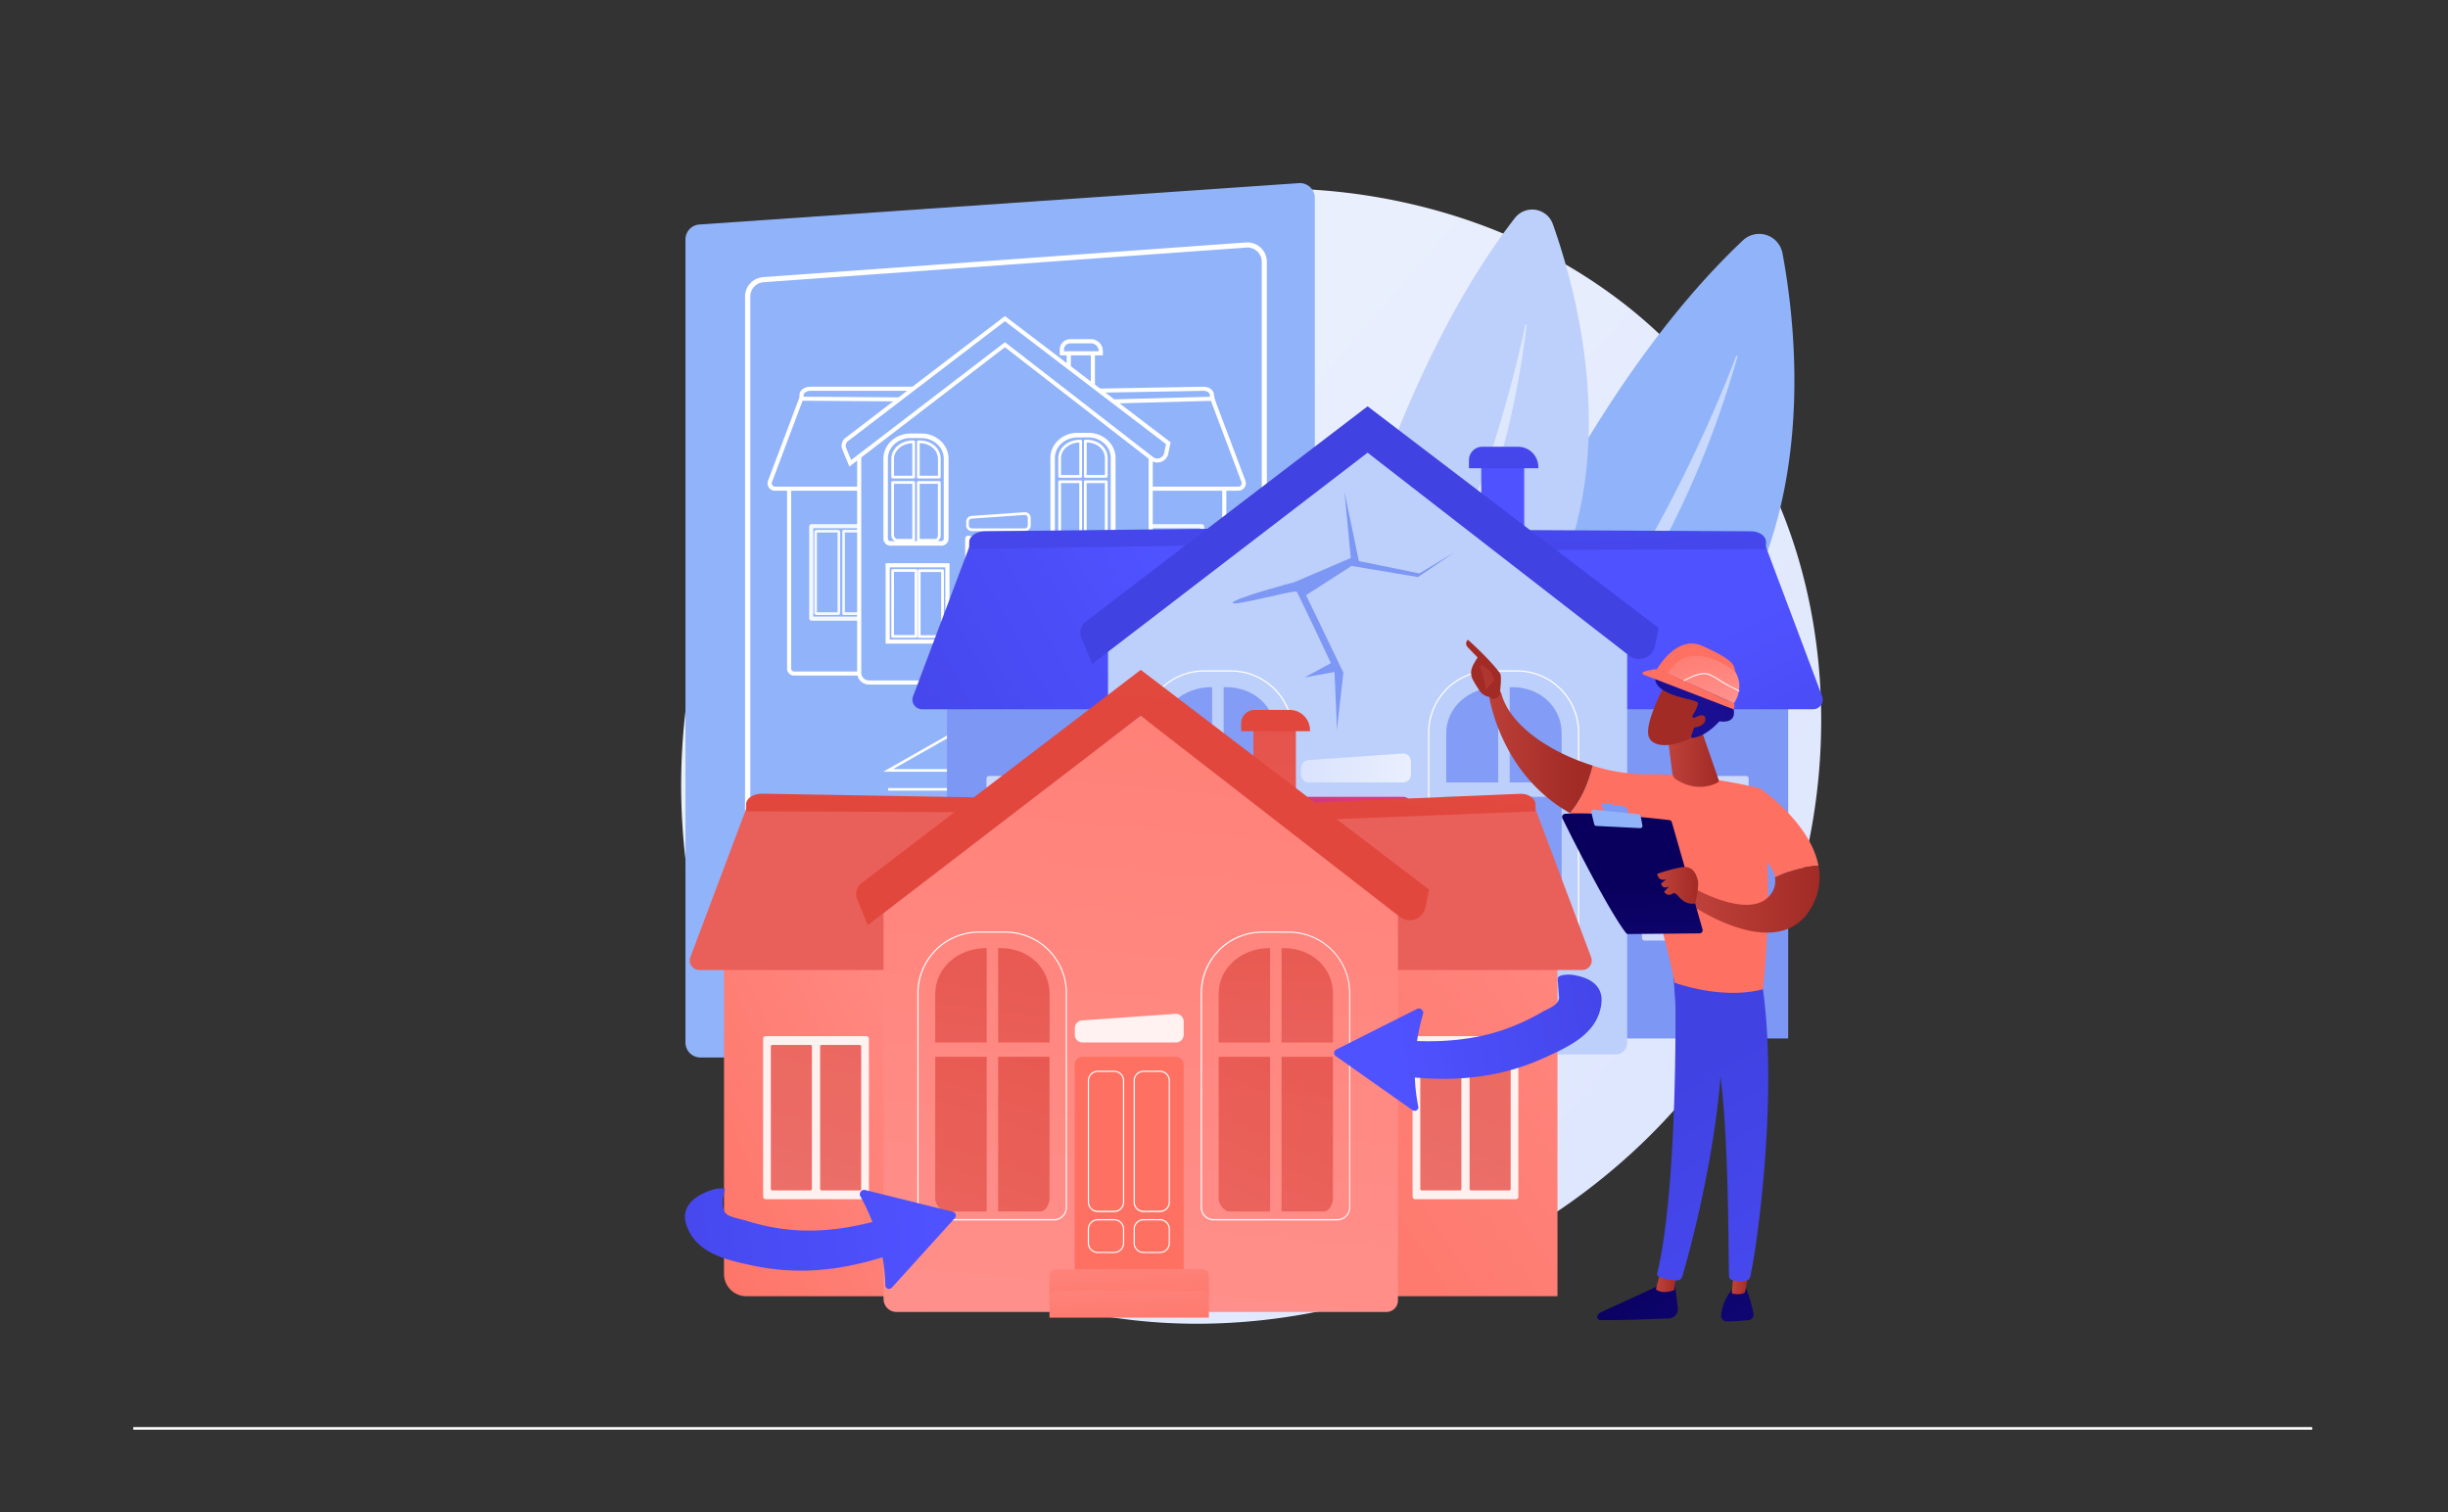 <svg id="Layer_1" data-name="Layer 1" xmlns="http://www.w3.org/2000/svg" xmlns:xlink="http://www.w3.org/1999/xlink" viewBox="0 0 1116.12 689.5"><rect x="0" y="0" width="1116.12" height="689.5" fill="#333333" stroke="none"/><defs><style>.cls-1{fill:none;stroke:#fff;stroke-miterlimit:10;}.cls-2{fill:url(#linear-gradient);}.cls-3{fill:#91b3fa;}.cls-12,.cls-37,.cls-4,.cls-6{fill:#fff;}.cls-4{opacity:0.5;}.cls-5{fill:#bdd0fb;}.cls-37,.cls-7{opacity:0.89;}.cls-19,.cls-38,.cls-39,.cls-40,.cls-41,.cls-42,.cls-43,.cls-44,.cls-45,.cls-8{opacity:0.9;}.cls-19,.cls-9{fill:#7d97f4;}.cls-10{fill:url(#linear-gradient-2);}.cls-11{fill:url(#linear-gradient-3);}.cls-12{opacity:0.71;}.cls-13{fill:url(#linear-gradient-4);}.cls-14{fill:url(#linear-gradient-5);}.cls-15{fill:url(#linear-gradient-6);}.cls-16{fill:url(#linear-gradient-7);}.cls-17{fill:url(#linear-gradient-8);}.cls-18{fill:url(#linear-gradient-9);}.cls-20{fill:url(#linear-gradient-10);}.cls-21{fill:url(#linear-gradient-11);}.cls-22{fill:url(#linear-gradient-12);}.cls-23{fill:url(#linear-gradient-13);}.cls-24{fill:url(#linear-gradient-14);}.cls-25{fill:url(#linear-gradient-15);}.cls-26{fill:url(#linear-gradient-16);}.cls-27{fill:url(#linear-gradient-17);}.cls-28{fill:url(#linear-gradient-18);}.cls-29{fill:url(#linear-gradient-19);}.cls-30{fill:url(#linear-gradient-20);}.cls-31{fill:url(#linear-gradient-21);}.cls-32{fill:url(#linear-gradient-22);}.cls-33{fill:url(#linear-gradient-23);}.cls-34{fill:url(#linear-gradient-24);}.cls-35{fill:url(#linear-gradient-25);}.cls-36{fill:url(#linear-gradient-26);}.cls-38{fill:url(#linear-gradient-27);}.cls-39{fill:url(#linear-gradient-28);}.cls-40{fill:url(#linear-gradient-29);}.cls-41{fill:url(#linear-gradient-30);}.cls-42{fill:url(#linear-gradient-31);}.cls-43{fill:url(#linear-gradient-32);}.cls-44{fill:url(#linear-gradient-33);}.cls-45{fill:url(#linear-gradient-34);}.cls-46{fill:url(#linear-gradient-35);}.cls-47{fill:url(#linear-gradient-36);}.cls-48{fill:url(#linear-gradient-37);}.cls-49{fill:url(#linear-gradient-38);}.cls-50{fill:url(#linear-gradient-39);}.cls-51{fill:url(#linear-gradient-40);}.cls-52{fill:url(#linear-gradient-41);}.cls-53{fill:url(#linear-gradient-42);}.cls-54{fill:url(#linear-gradient-43);}.cls-55{fill:url(#linear-gradient-44);}.cls-56{fill:url(#linear-gradient-45);}.cls-57{fill:url(#linear-gradient-46);}.cls-58{fill:url(#linear-gradient-47);}.cls-59{fill:url(#linear-gradient-48);}.cls-60{fill:url(#linear-gradient-49);}.cls-61{fill:url(#linear-gradient-50);}.cls-62{fill:url(#linear-gradient-51);}.cls-63{fill:url(#linear-gradient-52);}.cls-64{fill:url(#linear-gradient-53);}.cls-65{fill:url(#linear-gradient-54);}.cls-66{fill:url(#linear-gradient-55);}.cls-67{fill:url(#linear-gradient-56);}.cls-68{fill:url(#linear-gradient-57);}.cls-69{fill:url(#linear-gradient-58);}.cls-70{fill:url(#linear-gradient-59);}.cls-71{fill:url(#linear-gradient-60);}.cls-72{fill:url(#linear-gradient-61);}.cls-73{fill:url(#linear-gradient-62);}</style><linearGradient id="linear-gradient" x1="873.13" y1="612.63" x2="485.2" y2="273.18" gradientUnits="userSpaceOnUse"><stop offset="0" stop-color="#dae3fe"/><stop offset="1" stop-color="#e9effd"/></linearGradient><linearGradient id="linear-gradient-2" x1="769.49" y1="294.1" x2="846.4" y2="447.93" gradientUnits="userSpaceOnUse"><stop offset="0" stop-color="#4f52ff"/><stop offset="1" stop-color="#4042e2"/></linearGradient><linearGradient id="linear-gradient-3" x1="744.69" y1="145.76" x2="750.9" y2="297.71" xlink:href="#linear-gradient-2"/><linearGradient id="linear-gradient-4" x1="529.03" y1="260.21" x2="356.45" y2="354.94" xlink:href="#linear-gradient-2"/><linearGradient id="linear-gradient-5" x1="504.74" y1="103.38" x2="504.74" y2="312.23" xlink:href="#linear-gradient-2"/><linearGradient id="linear-gradient-6" x1="627.98" y1="608.25" x2="615.89" y2="435.17" gradientUnits="userSpaceOnUse"><stop offset="0" stop-color="#233894"/><stop offset="1" stop-color="#dd397a"/></linearGradient><linearGradient id="linear-gradient-7" x1="615.14" y1="432.94" x2="619.51" y2="497.46" xlink:href="#linear-gradient-6"/><linearGradient id="linear-gradient-8" x1="471.2" y1="547.2" x2="642.58" y2="390.91" xlink:href="#linear-gradient-6"/><linearGradient id="linear-gradient-9" x1="593.19" y1="350.11" x2="643.28" y2="350.11" xlink:href="#linear-gradient"/><linearGradient id="linear-gradient-10" x1="721.67" y1="180.95" x2="796.08" y2="92.78" xlink:href="#linear-gradient-2"/><linearGradient id="linear-gradient-11" x1="676.92" y1="58.34" x2="689.29" y2="279.76" xlink:href="#linear-gradient-2"/><linearGradient id="linear-gradient-12" x1="656.71" y1="40.38" x2="646.4" y2="119.17" xlink:href="#linear-gradient-2"/><linearGradient id="linear-gradient-13" x1="850.34" y1="390.57" x2="526.75" y2="601.6" gradientUnits="userSpaceOnUse"><stop offset="0" stop-color="#ff928e"/><stop offset="1" stop-color="#fe7062"/></linearGradient><linearGradient id="linear-gradient-14" x1="893.45" y1="109.87" x2="805.91" y2="222.43" gradientUnits="userSpaceOnUse"><stop offset="0" stop-color="#e1473d"/><stop offset="1" stop-color="#e9605a"/></linearGradient><linearGradient id="linear-gradient-15" x1="648.37" y1="371.86" x2="687.14" y2="166.76" xlink:href="#linear-gradient-14"/><linearGradient id="linear-gradient-16" x1="712.51" y1="364.04" x2="636.69" y2="562.49" xlink:href="#linear-gradient-14"/><linearGradient id="linear-gradient-17" x1="732.13" y1="371.52" x2="656.31" y2="569.96" xlink:href="#linear-gradient-14"/><linearGradient id="linear-gradient-18" x1="483.71" y1="459.04" x2="274.51" y2="553.88" gradientTransform="translate(744.61 1019.09) rotate(-180)" xlink:href="#linear-gradient-13"/><linearGradient id="linear-gradient-19" x1="278.18" y1="248.42" x2="356.97" y2="367.23" xlink:href="#linear-gradient-14"/><linearGradient id="linear-gradient-20" x1="407.8" y1="326.39" x2="446.57" y2="121.28" xlink:href="#linear-gradient-14"/><linearGradient id="linear-gradient-21" x1="414.58" y1="379.28" x2="368.68" y2="570.35" gradientTransform="translate(766.58 1019.09) rotate(-180)" xlink:href="#linear-gradient-14"/><linearGradient id="linear-gradient-22" x1="393.33" y1="374.19" x2="347.44" y2="565.26" gradientTransform="translate(721.63 1019.09) rotate(-180)" xlink:href="#linear-gradient-14"/><linearGradient id="linear-gradient-23" x1="506.51" y1="653.13" x2="564.66" y2="10.65" xlink:href="#linear-gradient-13"/><linearGradient id="linear-gradient-24" x1="512.2" y1="547.1" x2="516.54" y2="611.02" xlink:href="#linear-gradient-13"/><linearGradient id="linear-gradient-25" x1="512.2" y1="556.88" x2="516.54" y2="620.8" xlink:href="#linear-gradient-13"/><linearGradient id="linear-gradient-26" x1="577.54" y1="411.4" x2="543.92" y2="475.84" xlink:href="#linear-gradient-13"/><linearGradient id="linear-gradient-27" x1="568.84" y1="322.31" x2="566.96" y2="502.4" xlink:href="#linear-gradient-14"/><linearGradient id="linear-gradient-28" x1="634.64" y1="368.28" x2="550.22" y2="554.93" xlink:href="#linear-gradient-14"/><linearGradient id="linear-gradient-29" x1="597.4" y1="322.61" x2="595.52" y2="502.69" xlink:href="#linear-gradient-14"/><linearGradient id="linear-gradient-30" x1="657.62" y1="378.68" x2="573.2" y2="565.33" xlink:href="#linear-gradient-14"/><linearGradient id="linear-gradient-31" x1="457.02" y1="318.63" x2="430.75" y2="520.28" xlink:href="#linear-gradient-14"/><linearGradient id="linear-gradient-32" x1="487.3" y1="370.97" x2="421.64" y2="566.06" xlink:href="#linear-gradient-14"/><linearGradient id="linear-gradient-33" x1="483.96" y1="322.14" x2="457.69" y2="523.79" xlink:href="#linear-gradient-14"/><linearGradient id="linear-gradient-34" x1="512.34" y1="379.4" x2="446.68" y2="574.49" xlink:href="#linear-gradient-14"/><linearGradient id="linear-gradient-35" x1="572.73" y1="137.56" x2="587.83" y2="507.72" xlink:href="#linear-gradient-14"/><linearGradient id="linear-gradient-36" x1="596.03" y1="304.18" x2="632.56" y2="237.01" xlink:href="#linear-gradient-14"/><linearGradient id="linear-gradient-37" x1="525.53" y1="323.57" x2="540.54" y2="50.93" xlink:href="#linear-gradient-14"/><linearGradient id="linear-gradient-38" x1="636.53" y1="477.37" x2="761.6" y2="456.1" xlink:href="#linear-gradient-2"/><linearGradient id="linear-gradient-39" x1="637.75" y1="484.51" x2="762.81" y2="463.24" xlink:href="#linear-gradient-2"/><linearGradient id="linear-gradient-40" x1="427.7" y1="554.58" x2="228.85" y2="569.59" xlink:href="#linear-gradient-2"/><linearGradient id="linear-gradient-41" x1="428.32" y1="562.89" x2="229.47" y2="577.9" xlink:href="#linear-gradient-2"/><linearGradient id="linear-gradient-42" x1="-360.88" y1="575.95" x2="-465.06" y2="689.27" gradientTransform="matrix(-1, 0, 0, 1, 369.54, 0)" gradientUnits="userSpaceOnUse"><stop offset="0" stop-color="#09005d"/><stop offset="1" stop-color="#1a0f91"/></linearGradient><linearGradient id="linear-gradient-43" x1="-394.7" y1="584.36" x2="-385.44" y2="584.36" gradientTransform="matrix(-1, 0, 0, 1, 369.54, 0)" gradientUnits="userSpaceOnUse"><stop offset="0" stop-color="#a22b25"/><stop offset="1" stop-color="#c0423c"/></linearGradient><linearGradient id="linear-gradient-44" x1="-514.56" y1="705.4" x2="-389.5" y2="494.04" gradientTransform="matrix(-1, 0, 0, 1, 369.54, 0)" xlink:href="#linear-gradient-2"/><linearGradient id="linear-gradient-45" x1="-384.25" y1="554.46" x2="-488.44" y2="667.78" xlink:href="#linear-gradient-42"/><linearGradient id="linear-gradient-46" x1="-428.05" y1="583.89" x2="-420.06" y2="583.89" xlink:href="#linear-gradient-43"/><linearGradient id="linear-gradient-47" x1="-532.85" y1="694.57" x2="-407.79" y2="483.21" gradientTransform="matrix(-1, 0, 0, 1, 369.54, 0)" xlink:href="#linear-gradient-2"/><linearGradient id="linear-gradient-48" x1="818.21" y1="255.06" x2="805.08" y2="290.08" xlink:href="#linear-gradient-13"/><linearGradient id="linear-gradient-49" x1="-349.74" y1="342.94" x2="-302.46" y2="342.94" xlink:href="#linear-gradient-43"/><linearGradient id="linear-gradient-50" x1="8649.89" y1="335.02" x2="8681.61" y2="407.2" gradientTransform="translate(-7960.47)" xlink:href="#linear-gradient-43"/><linearGradient id="linear-gradient-51" x1="690.17" y1="265.49" x2="662.66" y2="359.91" gradientTransform="matrix(1, 0, 0, 1, 0, 0)" xlink:href="#linear-gradient-43"/><linearGradient id="linear-gradient-52" x1="855.98" y1="269.22" x2="842.85" y2="304.24" xlink:href="#linear-gradient-13"/><linearGradient id="linear-gradient-53" x1="-460.07" y1="409.91" x2="-400.24" y2="409.91" xlink:href="#linear-gradient-43"/><linearGradient id="linear-gradient-54" x1="744.34" y1="403.68" x2="745.59" y2="494.97" gradientTransform="matrix(1, 0, 0, 1, 0, 0)" xlink:href="#linear-gradient-42"/><linearGradient id="linear-gradient-55" x1="-404.68" y1="403.63" x2="-386.04" y2="403.63" xlink:href="#linear-gradient-43"/><linearGradient id="linear-gradient-56" x1="-414.13" y1="345.95" x2="-390.47" y2="345.95" xlink:href="#linear-gradient-43"/><linearGradient id="linear-gradient-57" x1="-6211.22" y1="-2529.04" x2="-6220.06" y2="-2558.19" gradientTransform="matrix(-0.75, -0.67, -0.67, 0.75, -5563.27, -1918.49)" xlink:href="#linear-gradient-43"/><linearGradient id="linear-gradient-58" x1="-6220.15" y1="-2579.67" x2="-6212.76" y2="-2537.49" gradientTransform="matrix(-0.75, -0.67, -0.67, 0.75, -5563.27, -1918.49)" xlink:href="#linear-gradient-42"/><linearGradient id="linear-gradient-59" x1="-6220.26" y1="-2529.17" x2="-6228.21" y2="-2555.4" gradientTransform="matrix(-0.75, -0.67, -0.67, 0.75, -5563.27, -1918.49)" xlink:href="#linear-gradient-43"/><linearGradient id="linear-gradient-60" x1="252.39" y1="351.61" x2="278.7" y2="318.91" gradientTransform="matrix(-0.91, -0.42, -0.42, 0.91, 1155.15, 109.42)" xlink:href="#linear-gradient-13"/><linearGradient id="linear-gradient-61" x1="826.04" y1="418.87" x2="798.53" y2="359.46" xlink:href="#linear-gradient-13"/><linearGradient id="linear-gradient-62" x1="795.76" y1="219.45" x2="790.13" y2="240.08" xlink:href="#linear-gradient-13"/></defs><line class="cls-1" x1="60.82" y1="651.21" x2="1054.16" y2="651.21"/><line class="cls-1" x1="60.82" y1="651.21" x2="1054.16" y2="651.21"/><path class="cls-2" d="M808.56,435.62c-50.43,117.13-184.76,182.74-301.26,165-18.95-2.88-70.92-11.46-116.93-51.93-88.58-77.91-107.52-232.19-36.07-340.92,52-79.13,145.23-124,233.8-121.74,19.08.48,92.2,3.46,156.47,55.73a238.69,238.69,0,0,1,49,54.86C837.64,264.61,841.43,359.29,808.56,435.62Z"/><path class="cls-3" d="M646.73,366.33S702,196.87,794.64,109.59a10.81,10.81,0,0,1,18.05,5.85C823.19,171.69,838.27,340.9,646.73,366.33Z"/><path class="cls-4" d="M664.87,356.61a.47.47,0,0,0,.55.76c18.53-11.54,91.31-69.74,126.75-194.81a.33.33,0,0,0-.62-.21C780.64,191.11,737,296.91,664.87,356.61Z"/><path class="cls-5" d="M592.22,355.66s26.19-163,98.42-256.22A10,10,0,0,1,708,102.19C725.7,152.15,763.85,304.83,592.22,355.66Z"/><path class="cls-4" d="M607.42,344.15a.44.44,0,0,0,.62.62c15.3-13.22,73.52-77,88-196.5a.31.31,0,0,0-.6-.11C689.55,176.05,664.84,279.14,607.42,344.15Z"/><path class="cls-3" d="M592.66,482.1H319.33a6.81,6.81,0,0,1-6.8-6.8V109.13a6.8,6.8,0,0,1,6.33-6.78L592.19,83.49a6.8,6.8,0,0,1,7.27,6.79v385A6.8,6.8,0,0,1,592.66,482.1Z"/><path class="cls-6" d="M348.56,462.61a8.86,8.86,0,0,1-8.87-8.86V135.17a8.9,8.9,0,0,1,8.23-8.84l220.18-15.8a8.87,8.87,0,0,1,9.5,8.84v333.8a8.88,8.88,0,0,1-8.85,8.87l-220.17.57Zm-.47-333.94a6.54,6.54,0,0,0-6,6.5V453.75a6.5,6.5,0,0,0,6.52,6.52h0l220.17-.57a6.54,6.54,0,0,0,6.5-6.53V119.37a6.52,6.52,0,0,0-7-6.5Z"/><rect class="cls-6" x="404.91" y="359.28" width="149.72" height="1.17"/><rect class="cls-6" x="404.91" y="367.91" width="149.72" height="1.17"/><polygon class="cls-6" points="554.63 351.82 402.69 351.82 445.87 327.34 446.44 328.36 407.13 350.65 554.63 350.65 554.63 351.82"/><path class="cls-6" d="M555,308H524.64v-1.87H555a2.25,2.25,0,0,0,2.25-2.25V222.8h1.87v81.09A4.13,4.13,0,0,1,555,308Z"/><path class="cls-6" d="M564.61,223.74h-40v-1.88h40a1.47,1.47,0,0,0,1.28-.7,1.5,1.5,0,0,0,.1-1.45l0-.07-14.33-38.08,1.76-.66,14.31,38a3.39,3.39,0,0,1-3.09,4.79Z"/><path class="cls-6" d="M507.76,183.94l-.05-1.88,44-1.18-.14-.87c0-1-1.3-1.83-2.84-1.83l-47.5.85,0-1.88,47.51-.84c2.63,0,4.68,1.58,4.74,3.61l.46,2.78Z"/><g class="cls-7"><path class="cls-6" d="M547.92,283H524.64v-1.88h22.52V240.82H524.64v-1.88h23.28a1.13,1.13,0,0,1,1.12,1.12v41.78A1.12,1.12,0,0,1,547.92,283Z"/><g class="cls-8"><path class="cls-6" d="M533.27,280.37h-8.63a.63.63,0,1,1,0-1.25h8.1V242.79h-8.1a.63.63,0,0,1,0-1.26h8.63a.73.73,0,0,1,.73.73v37.38A.73.73,0,0,1,533.27,280.37Zm0-37.58h0Z"/><path class="cls-6" d="M545.71,280.37h-9.83a1,1,0,0,1-1-1v-36.8a1,1,0,0,1,1-1h9.83a1,1,0,0,1,1,1v36.8A1,1,0,0,1,545.71,280.37Zm-9.59-1.25h9.36V242.79h-9.36Z"/></g></g><path class="cls-6" d="M392.17,308H362a3.15,3.15,0,0,1-3.15-3.15V222.8h1.87v82.06a1.29,1.29,0,0,0,1.28,1.28h30.2Z"/><path class="cls-6" d="M391.73,223.74H353.35a3.39,3.39,0,0,1-2.86-1.57,3.36,3.36,0,0,1-.23-3.22l14.31-38,1.76.66L352,219.71a1.52,1.52,0,0,0,1.38,2.15h38.38Z"/><path class="cls-6" d="M409.94,183l-45.43-.31V180c0-2.08,2.21-3.7,5-3.7h46.78v1.87H369.53c-1.85,0-3.14,1-3.14,1.83v.86l43.56.29Z"/><g class="cls-7"><path class="cls-6" d="M391.73,283H370.05a1.12,1.12,0,0,1-1.12-1.12V240.06a1.12,1.12,0,0,1,1.12-1.12h21.68v1.88H370.8v40.26h20.93Z"/><path class="cls-6" d="M391.73,280.37h-7a.73.73,0,0,1-.72-.73V242.26a.73.73,0,0,1,.72-.73h7a.63.63,0,0,1,0,1.26h-6.51v36.33h6.51a.63.63,0,0,1,0,1.25Z"/><path class="cls-6" d="M382.08,280.37h-9.83a1,1,0,0,1-1-1v-36.8a1,1,0,0,1,1-1h9.83a1,1,0,0,1,1,1v36.8A1,1,0,0,1,382.08,280.37Zm-9.6-1.25h9.36V242.79h-9.36Z"/></g><path class="cls-6" d="M521.46,312.09H475.82v-1.88h45.64A2.25,2.25,0,0,0,523.7,308V208.68h1.88V308A4.13,4.13,0,0,1,521.46,312.09Z"/><path class="cls-6" d="M434.63,312.09H396.21a5.42,5.42,0,0,1-5.42-5.42V208.09h1.88v98.58a3.55,3.55,0,0,0,3.54,3.54h38.42Z"/><path class="cls-6" d="M476.75,306h-1.87v-5H435.55v5h-1.88V300.6a1.45,1.45,0,0,1,1.45-1.45h40.19a1.45,1.45,0,0,1,1.44,1.45Z"/><path class="cls-6" d="M476.75,313.43H433.67v-5.95a2.92,2.92,0,0,1,2.92-2.92h37.24a2.92,2.92,0,0,1,2.92,2.92Zm-41.2-1.88h39.33v-4.07a1,1,0,0,0-1.05-1H436.59a1,1,0,0,0-1,1Z"/><path class="cls-6" d="M470.21,301h-30V247.44a3.17,3.17,0,0,1,3.17-3.16h23.67a3.17,3.17,0,0,1,3.16,3.16Zm-28.12-1.87h26.25V247.44a1.29,1.29,0,0,0-1.29-1.29H443.38a1.29,1.29,0,0,0-1.29,1.29Z"/><path class="cls-6" d="M467.29,242.15H443.14a2.62,2.62,0,0,1-2.62-2.61V237.8a2.62,2.62,0,0,1,2.43-2.6l24.16-1.68a2.63,2.63,0,0,1,2,.7,2.59,2.59,0,0,1,.83,1.9v3.42A2.61,2.61,0,0,1,467.29,242.15Zm0-7.39h-.09L443,236.45a1.36,1.36,0,0,0-1.27,1.35v1.74a1.36,1.36,0,0,0,1.37,1.36h24.15a1.36,1.36,0,0,0,1.36-1.36v-3.42a1.33,1.33,0,0,0-.43-1A1.35,1.35,0,0,0,467.29,234.76Z"/><path class="cls-6" d="M416.57,218.13H407a.63.63,0,0,1-.63-.63v-8.25c0-4.74,4.4-8.46,10-8.46h.2a.63.63,0,0,1,.62.63V217.5A.63.63,0,0,1,416.57,218.13Zm-8.95-1.25h8.32V202.05c-4.7.18-8.32,3.28-8.32,7.2Z"/><path class="cls-6" d="M416.57,246.94h-7.63a3,3,0,0,1-2.57-2.71V219.94a.63.63,0,0,1,.63-.63h9.57a.63.63,0,0,1,.62.63v26.37A.63.63,0,0,1,416.57,246.94Zm-8.95-26.37v23.66c0,.49.8,1.46,1.32,1.46h7V220.57Z"/><path class="cls-6" d="M428.26,218.13h-9.57a.63.63,0,0,1-.62-.63V201.42a.63.63,0,0,1,.62-.63h.49c5.53,0,9.71,3.64,9.71,8.46v8.25A.63.63,0,0,1,428.26,218.13Zm-8.94-1.25h8.32v-7.63c0-4.07-3.57-7.15-8.32-7.21Z"/><path class="cls-6" d="M426.62,246.94h-7.93a.63.63,0,0,1-.62-.63V219.94a.63.63,0,0,1,.62-.63h9.57a.63.63,0,0,1,.63.63v24.29C428.89,245.32,427.94,246.94,426.62,246.94Zm-7.3-1.25h7.3c.45,0,1-.91,1-1.46V220.57h-8.32Z"/><path class="cls-6" d="M429.1,248.77h-23a3.25,3.25,0,0,1-3.33-3.14V209.07c0-6.3,5.55-11.43,12.38-11.43h4.95c6.82,0,12.38,5.13,12.38,11.43v36.56A3.25,3.25,0,0,1,429.1,248.77Zm-14-49.05c-5.67,0-10.28,4.19-10.28,9.35v36.56a1.15,1.15,0,0,0,1.23,1.06h23a1.16,1.16,0,0,0,1.24-1.06V209.07c0-5.16-4.61-9.35-10.28-9.35Z"/><path class="cls-6" d="M442.14,301h-.68a1.41,1.41,0,0,1-1.41-1.41v-54a1.34,1.34,0,0,1,1.34-1.34h.75v1.87h-.22v53h.22Z"/><rect class="cls-6" x="497.34" y="161.1" width="1.88" height="15"/><rect class="cls-6" x="486.35" y="161.1" width="1.88" height="6.33"/><path class="cls-6" d="M502.84,162H483.19v-2.63a4.76,4.76,0,0,1,4.75-4.75h9.42a5.49,5.49,0,0,1,5.48,5.48Zm-17.77-1.88,15.89,0a3.6,3.6,0,0,0-3.6-3.6h-9.42a2.88,2.88,0,0,0-2.87,2.87Z"/><path class="cls-6" d="M387.25,212.71l-3.2-7.79a4.55,4.55,0,0,1,1.44-5.32l72.69-55.52,75.55,57.55-1.06,5.16a5.09,5.09,0,0,1-8.11,3l-66.38-51.49Zm70.93-66.27-71.55,54.65a2.66,2.66,0,0,0-.84,3.12l2.27,5.52L458.19,156l67.52,52.37a3.21,3.21,0,0,0,3.09.47,3.18,3.18,0,0,0,2-2.37l.82-4Z"/><path class="cls-6" d="M432.91,293.44H403.78V256.76h29.13Zm-27.25-1.88H431V258.63H405.66Z"/><path class="cls-6" d="M417.58,290.76H407a.63.63,0,0,1-.63-.63V260.07a.63.63,0,0,1,.63-.63h10.63a.63.63,0,0,1,.63.63v30.06A.63.63,0,0,1,417.58,290.76Zm-10-1.25H417V260.69h-9.39Z"/><path class="cls-6" d="M429.72,290.86H419.08a.63.63,0,0,1-.62-.63V260.17a.63.63,0,0,1,.62-.63h10.64a.63.63,0,0,1,.63.63v30.06A.63.63,0,0,1,429.72,290.86Zm-10-1.25h9.38V260.79h-9.38Z"/><path class="cls-6" d="M492.7,217.8h-9.57a.62.62,0,0,1-.62-.62v-8.26c0-4.74,4.39-8.45,10-8.45h.19a.63.63,0,0,1,.63.62v16.09A.63.63,0,0,1,492.7,217.8Zm-8.94-1.25h8.32V201.73c-4.7.18-8.32,3.27-8.32,7.19Z"/><path class="cls-6" d="M492.7,246.61h-7.63a3,3,0,0,1-2.56-2.71V219.62a.63.63,0,0,1,.62-.63h9.57a.63.63,0,0,1,.63.63V246A.63.63,0,0,1,492.7,246.61Zm-8.94-26.37V243.9c0,.49.8,1.46,1.31,1.46h7V220.24Z"/><path class="cls-6" d="M504.4,217.8h-9.57a.63.63,0,0,1-.63-.62V201.09a.63.63,0,0,1,.63-.62h.49c5.53,0,9.7,3.63,9.7,8.45v8.26A.62.62,0,0,1,504.4,217.8Zm-8.95-1.25h8.32v-7.63c0-4.07-3.56-7.14-8.32-7.2Z"/><path class="cls-6" d="M502.75,246.61h-7.92a.63.63,0,0,1-.63-.62V219.62a.63.63,0,0,1,.63-.63h9.57a.62.62,0,0,1,.62.63V243.9C505,245,504.07,246.61,502.75,246.61Zm-7.3-1.25h7.3c.45,0,1-.9,1-1.46V220.24h-8.32Z"/><path class="cls-6" d="M505.24,248.44h-23a3.23,3.23,0,0,1-3.33-3.13V208.74c0-6.3,5.55-11.42,12.37-11.42h4.95c6.83,0,12.38,5.12,12.38,11.42v36.57A3.23,3.23,0,0,1,505.24,248.44Zm-14-49c-5.66,0-10.28,4.19-10.28,9.34v36.57a1.16,1.16,0,0,0,1.24,1.05h23a1.15,1.15,0,0,0,1.23-1.05V208.74c0-5.15-4.61-9.34-10.28-9.34Z"/><path class="cls-6" d="M509.05,293.11H479.92V256.43h29.13Zm-27.25-1.87h25.37V258.31H481.8Z"/><path class="cls-6" d="M493.72,290.43H483.08a.62.62,0,0,1-.62-.62V259.74a.62.62,0,0,1,.62-.62h10.64a.62.62,0,0,1,.62.62v30.07A.62.62,0,0,1,493.72,290.43Zm-10-1.25h9.38V260.37h-9.38Z"/><path class="cls-6" d="M505.86,290.53H495.22a.63.63,0,0,1-.63-.62V259.84a.63.63,0,0,1,.63-.62h10.64a.62.62,0,0,1,.62.62v30.07A.62.62,0,0,1,505.86,290.53Zm-10-1.25h9.39V260.47h-9.39Z"/><rect class="cls-9" x="730.1" y="309.14" width="85.19" height="164.29"/><path class="cls-10" d="M826.7,323.34H726.05l-18.42-74h97.52l25.52,67.82A4.38,4.38,0,0,1,826.7,323.34Z"/><path class="cls-11" d="M805.15,250.32l-109.82.44-3-9.12,106.12.57c3.72,0,6.74,2.2,6.74,4.92Z"/><g class="cls-7"><rect class="cls-12" x="748.61" y="353.76" width="48.68" height="75.05" rx="1.12"/><rect class="cls-9" x="752.16" y="357.82" width="18.9" height="66.93" rx="0.62"/><rect class="cls-9" x="774.84" y="357.82" width="18.9" height="66.93" rx="0.62"/></g><path class="cls-9" d="M438.13,473.43H517V309.14H431.76V467.07A6.37,6.37,0,0,0,438.13,473.43Z"/><path class="cls-13" d="M420.35,323.34H521l35.93-78.66-115,4.63-25.51,67.82A4.37,4.37,0,0,0,420.35,323.34Z"/><path class="cls-14" d="M441.9,250.32l116.56-1.84,9.12-7.6-118.42,1.33c-4,0-7.26,2.2-7.26,4.92Z"/><g class="cls-7"><rect class="cls-12" x="449.76" y="353.76" width="48.68" height="75.05" rx="1.12" transform="translate(948.21 782.57) rotate(180)"/><rect class="cls-9" x="475.99" y="357.82" width="18.9" height="66.93" rx="0.62" transform="translate(970.89 782.57) rotate(180)"/><rect class="cls-9" x="453.31" y="357.82" width="18.9" height="66.93" rx="0.62" transform="translate(925.53 782.57) rotate(180)"/></g><path class="cls-5" d="M623.53,206.39S508,293.57,505.18,293.57V474.71a6,6,0,0,0,6,6H736.58a5.29,5.29,0,0,0,5.3-5.29V293.57Z"/><path class="cls-15" d="M584.71,461h67a3.17,3.17,0,0,1,3.17,3.17v9.28a0,0,0,0,1,0,0H581.54a0,0,0,0,1,0,0v-9.28A3.17,3.17,0,0,1,584.71,461Z"/><path class="cls-16" d="M584.71,470.85h67a3.17,3.17,0,0,1,3.17,3.17v9.28a0,0,0,0,1,0,0H581.54a0,0,0,0,1,0,0V474A3.17,3.17,0,0,1,584.71,470.85Z"/><path class="cls-17" d="M596.75,363.26h43a3.56,3.56,0,0,1,3.56,3.56V461a0,0,0,0,1,0,0H593.19a0,0,0,0,1,0,0V366.82A3.56,3.56,0,0,1,596.75,363.26Z"/><path class="cls-18" d="M639.74,356.69h-43a3.54,3.54,0,0,1-3.54-3.54v-3.09a3.54,3.54,0,0,1,3.29-3.53l43-3a3.54,3.54,0,0,1,3.78,3.53v6.08A3.54,3.54,0,0,1,639.74,356.69Z"/><path class="cls-19" d="M683.06,313.28h-.48c-12.37,0-23.2,8.75-23.2,21.13v22.28h23.68Z"/><path class="cls-19" d="M659.38,363.26v65.55c0,2.21,2.59,5.63,4.8,5.63h18.88V363.26Z"/><path class="cls-19" d="M689.52,313.28h-1.2v43.41H712V334.41C712,322,701.9,313.28,689.52,313.28Z"/><path class="cls-19" d="M688.32,434.44h19.61c2.21,0,4.07-3.42,4.07-5.63V363.26H688.32Z"/><path class="cls-19" d="M552.64,313.28h-.47c-12.37,0-23.2,8.75-23.2,21.13v22.28h23.67Z"/><path class="cls-19" d="M529,363.26v65.55c0,2.21,2.59,5.63,4.79,5.63h18.88V363.26Z"/><path class="cls-19" d="M559.11,313.28h-1.2v43.41h23.67V334.41C581.58,322,571.48,313.28,559.11,313.28Z"/><path class="cls-19" d="M557.91,434.44h19.6c2.21,0,4.07-3.42,4.07-5.63V363.26H557.91Z"/><path class="cls-6" d="M611.28,434.71h-7.56a4.58,4.58,0,0,1-4.57-4.57V374.25a4.58,4.58,0,0,1,4.57-4.57h7.56a4.58,4.58,0,0,1,4.57,4.57v55.89A4.58,4.58,0,0,1,611.28,434.71Zm-7.56-64.48a4,4,0,0,0-4,4v55.89a4,4,0,0,0,4,4h7.56a4,4,0,0,0,4-4V374.25a4,4,0,0,0-4-4Z"/><path class="cls-6" d="M632.38,434.71h-7.56a4.58,4.58,0,0,1-4.57-4.57V374.25a4.58,4.58,0,0,1,4.57-4.57h7.56a4.58,4.58,0,0,1,4.57,4.57v55.89A4.58,4.58,0,0,1,632.38,434.71Zm-7.56-64.48a4,4,0,0,0-4,4v55.89a4,4,0,0,0,4,4h7.56a4,4,0,0,0,4-4V374.25a4,4,0,0,0-4-4Z"/><path class="cls-6" d="M611.28,453.55h-7.56a4.58,4.58,0,0,1-4.57-4.57v-6.43a4.58,4.58,0,0,1,4.57-4.57h7.56a4.58,4.58,0,0,1,4.57,4.57V449A4.58,4.58,0,0,1,611.28,453.55Zm-7.56-15a4,4,0,0,0-4,4V449a4,4,0,0,0,4,4h7.56a4,4,0,0,0,4-4v-6.43a4,4,0,0,0-4-4Z"/><path class="cls-6" d="M632.38,453.55h-7.56a4.58,4.58,0,0,1-4.57-4.57v-6.43a4.58,4.58,0,0,1,4.57-4.57h7.56a4.58,4.58,0,0,1,4.57,4.57V449A4.58,4.58,0,0,1,632.38,453.55Zm-7.56-15a4,4,0,0,0-4,4V449a4,4,0,0,0,4,4h7.56a4,4,0,0,0,4-4v-6.43a4,4,0,0,0-4-4Z"/><path class="cls-6" d="M714.05,438.53h-57a5.94,5.94,0,0,1-5.93-5.93V333.92a28.33,28.33,0,0,1,28.31-28.3h12.24A28.33,28.33,0,0,1,720,333.92V432.6A5.94,5.94,0,0,1,714.05,438.53ZM679.43,306.16a27.79,27.79,0,0,0-27.76,27.76V432.6a5.38,5.38,0,0,0,5.38,5.38h57a5.39,5.39,0,0,0,5.38-5.38V333.92a27.79,27.79,0,0,0-27.76-27.76Z"/><path class="cls-6" d="M583.66,438.53h-57a5.94,5.94,0,0,1-5.93-5.93V333.92a28.33,28.33,0,0,1,28.3-28.3h12.25a28.33,28.33,0,0,1,28.3,28.3V432.6A5.93,5.93,0,0,1,583.66,438.53ZM549,306.16a27.79,27.79,0,0,0-27.75,27.76V432.6a5.38,5.38,0,0,0,5.38,5.38h57A5.39,5.39,0,0,0,589,432.6V333.92a27.79,27.79,0,0,0-27.76-27.76Z"/><rect class="cls-20" x="675.35" y="208.29" width="19.58" height="31.88"/><path class="cls-21" d="M675.83,203.67h16.27a9.28,9.28,0,0,1,9.28,9.28v.51a0,0,0,0,1,0,0H669.74a0,0,0,0,1,0,0v-3.69A6.1,6.1,0,0,1,675.83,203.67Z"/><path class="cls-22" d="M497.92,302.72l125.61-96.33,119.23,92.48a7.4,7.4,0,0,0,11.79-4.37l1.67-8.18L623.53,185.24,495.09,283.35a6.39,6.39,0,0,0-2,7.51Z"/><path class="cls-9" d="M613,224.29l6.55,31.5,27.55,5.62L663,251.89l-16.53,11.19L616.21,258l-20.72,13.34,17,35.31s-3.18,27.78-3,26.69-1.05-27-1.05-27l-13.64,2.5,12-6.52S592,270.79,591.2,269.76s-30,7.11-29.18,5,28.16-9.37,28.16-9.37l25.68-11Z"/><rect class="cls-23" x="625.7" y="428.15" width="84.4" height="162.78"/><path class="cls-24" d="M721.41,442.22H621.68l-18.25-73.35h96.63l25.28,67.2A4.33,4.33,0,0,1,721.41,442.22Z"/><path class="cls-25" d="M700.06,369.88l-101.86,4v-8l95.18-4c3.69,0,6.68,2.18,6.68,4.87Z"/><g class="cls-7"><rect class="cls-6" x="644.04" y="472.37" width="48.23" height="74.36" rx="1.12"/><g class="cls-8"><rect class="cls-26" x="647.56" y="476.39" width="18.73" height="66.32" rx="0.62"/><rect class="cls-27" x="670.03" y="476.39" width="18.73" height="66.32" rx="0.62"/></g></g><path class="cls-28" d="M330.1,428.15h74.23a10.18,10.18,0,0,1,10.18,10.18v152.6a0,0,0,0,1,0,0H330.1a0,0,0,0,1,0,0V428.15A0,0,0,0,1,330.1,428.15Z" transform="translate(744.61 1019.09) rotate(180)"/><path class="cls-29" d="M318.8,442.22h99.73l30.11-72.82-108.49-.53-25.28,67.2A4.33,4.33,0,0,0,318.8,442.22Z"/><path class="cls-30" d="M340.15,369.88l117.87.46,2.81-6.56-113.49-1.94c-4,0-7.19,2.18-7.19,4.87Z"/><g class="cls-7"><rect class="cls-6" x="347.94" y="472.37" width="48.23" height="74.36" rx="1.12" transform="translate(744.11 1019.09) rotate(180)"/><g class="cls-8"><rect class="cls-31" x="373.93" y="476.39" width="18.73" height="66.32" rx="0.62" transform="translate(766.58 1019.09) rotate(180)"/><rect class="cls-32" x="351.45" y="476.39" width="18.73" height="66.32" rx="0.62" transform="translate(721.63 1019.09) rotate(180)"/></g></g><path class="cls-33" d="M520.1,326.34s-114.42,86.39-117.26,86.39V592.2a5.92,5.92,0,0,0,5.92,5.92H632.12a5.25,5.25,0,0,0,5.25-5.25V412.73Z"/><path class="cls-34" d="M481.67,578.6H548a3.17,3.17,0,0,1,3.17,3.17v9.16a0,0,0,0,1,0,0H478.5a0,0,0,0,1,0,0v-9.16A3.17,3.17,0,0,1,481.67,578.6Z"/><path class="cls-35" d="M481.67,588.38H548a3.17,3.17,0,0,1,3.17,3.17v9.16a0,0,0,0,1,0,0H478.5a0,0,0,0,1,0,0v-9.16A3.17,3.17,0,0,1,481.67,588.38Z"/><path class="cls-36" d="M493.61,481.78h42.51a3.56,3.56,0,0,1,3.56,3.56V578.6a0,0,0,0,1,0,0H490a0,0,0,0,1,0,0V485.34A3.56,3.56,0,0,1,493.61,481.78Z"/><path class="cls-37" d="M536.17,475.26H493.55a3.5,3.5,0,0,1-3.5-3.5V468.7a3.51,3.51,0,0,1,3.26-3.5l42.62-3a3.5,3.5,0,0,1,3.75,3.5v6A3.51,3.51,0,0,1,536.17,475.26Z"/><path class="cls-38" d="M579.09,432.25h-.47c-12.26,0-23,8.68-23,20.94v22.07h23.46Z"/><path class="cls-39" d="M555.63,481.78v64.94c0,2.19,2.57,5.58,4.75,5.58h18.71V481.78Z"/><path class="cls-40" d="M585.49,432.25H584.3v43h23.46V453.19C607.76,440.93,597.75,432.25,585.49,432.25Z"/><path class="cls-41" d="M584.3,552.3h19.43c2.19,0,4-3.39,4-5.58V481.78H584.3Z"/><path class="cls-42" d="M449.87,432.25h-.47c-12.26,0-23,8.68-23,20.94v22.07h23.46Z"/><path class="cls-43" d="M426.41,481.78v64.94c0,2.19,2.57,5.58,4.75,5.58h18.71V481.78Z"/><path class="cls-44" d="M456.28,432.25h-1.2v43h23.47V453.19C478.55,440.93,468.53,432.25,456.28,432.25Z"/><path class="cls-45" d="M455.08,552.3h19.43c2.19,0,4-3.39,4-5.58V481.78H455.08Z"/><path class="cls-6" d="M508,552.57h-7.49A4.53,4.53,0,0,1,496,548V492.67a4.53,4.53,0,0,1,4.53-4.53H508a4.53,4.53,0,0,1,4.53,4.53V548A4.53,4.53,0,0,1,508,552.57Zm-7.49-63.89a4,4,0,0,0-4,4V548a4,4,0,0,0,4,4H508a4,4,0,0,0,4-4V492.67a4,4,0,0,0-4-4Z"/><path class="cls-6" d="M528.87,552.57h-7.49a4.53,4.53,0,0,1-4.53-4.53V492.67a4.53,4.53,0,0,1,4.53-4.53h7.49a4.53,4.53,0,0,1,4.53,4.53V548A4.53,4.53,0,0,1,528.87,552.57Zm-7.49-63.89a4,4,0,0,0-4,4V548a4,4,0,0,0,4,4h7.49a4,4,0,0,0,4-4V492.67a4,4,0,0,0-4-4Z"/><path class="cls-6" d="M508,571.24h-7.49a4.53,4.53,0,0,1-4.53-4.53v-6.37a4.53,4.53,0,0,1,4.53-4.53H508a4.53,4.53,0,0,1,4.53,4.53v6.37A4.53,4.53,0,0,1,508,571.24Zm-7.49-14.88a4,4,0,0,0-4,4v6.37a4,4,0,0,0,4,4H508a4,4,0,0,0,4-4v-6.37a4,4,0,0,0-4-4Z"/><path class="cls-6" d="M528.87,571.24h-7.49a4.53,4.53,0,0,1-4.53-4.53v-6.37a4.53,4.53,0,0,1,4.53-4.53h7.49a4.53,4.53,0,0,1,4.53,4.53v6.37A4.53,4.53,0,0,1,528.87,571.24Zm-7.49-14.88a4,4,0,0,0-4,4v6.37a4,4,0,0,0,4,4h7.49a4,4,0,0,0,4-4v-6.37a4,4,0,0,0-4-4Z"/><path class="cls-6" d="M609.79,556.36H553.32a5.88,5.88,0,0,1-5.87-5.88V452.7a28.07,28.07,0,0,1,28-28h12.13a28.08,28.08,0,0,1,28,28v97.78A5.89,5.89,0,0,1,609.79,556.36ZM575.49,425.2A27.54,27.54,0,0,0,548,452.7v97.78a5.33,5.33,0,0,0,5.33,5.33h56.47a5.33,5.33,0,0,0,5.33-5.33V452.7a27.53,27.53,0,0,0-27.5-27.5Z"/><path class="cls-6" d="M480.6,556.36H424.13a5.89,5.89,0,0,1-5.88-5.88V452.7a28.08,28.08,0,0,1,28.05-28h12.13a28.07,28.07,0,0,1,28,28v97.78A5.88,5.88,0,0,1,480.6,556.36ZM446.3,425.2a27.53,27.53,0,0,0-27.5,27.5v97.78a5.33,5.33,0,0,0,5.33,5.33H480.6a5.33,5.33,0,0,0,5.33-5.33V452.7a27.54,27.54,0,0,0-27.5-27.5Z"/><rect class="cls-46" x="571.45" y="328.23" width="19.4" height="31.59"/><path class="cls-47" d="M572,323.65h16a9.28,9.28,0,0,1,9.28,9.28v.42a0,0,0,0,1,0,0H565.89a0,0,0,0,1,0,0v-3.6A6.1,6.1,0,0,1,572,323.65Z"/><path class="cls-48" d="M395.65,421.79,520.1,326.34,638.24,418a7.34,7.34,0,0,0,11.68-4.33l1.66-8.1L520.1,305.39,392.84,402.6a6.34,6.34,0,0,0-2,7.44Z"/><path class="cls-49" d="M630.15,489.24c17.05,3,34.68,3.78,51.72.27a104.52,104.52,0,0,0,22.4-7.33c11.09-5.08,24.18-10.91,25.85-24.65.93-7.68-4.59-11.43-11.33-12.75a14.43,14.43,0,0,0-6.85-.09c-2.13.62-1.76,1.45-1.6,3.47s.33,4.21.49,6.32c.29,3.68-5.21,5.43-7.84,6.95a96.5,96.5,0,0,1-19.68,8.75c-16.44,5.13-33.93,5.32-50.9,3.36a7.93,7.93,0,0,0-2.26,15.7Z"/><path class="cls-50" d="M644,506.12,609,481.46a1.72,1.72,0,0,1,.21-2.95L646,460a2,2,0,0,1,2.9,1.89c-4.44,15.37-4.94,29.6-2.2,42.91A1.72,1.72,0,0,1,644,506.12Z"/><path class="cls-51" d="M417.51,567.61c-16,6.68-33,11.33-50.38,11.66a104.42,104.42,0,0,1-23.46-2.21c-11.94-2.52-26-5.32-30.65-18.35-2.6-7.28,2-12.16,8.24-14.94,2.95-1.3,6.19-2.44,9.34-1.77-1,2.94-2,8.75.31,11.19,1.66,1.74,7.12,2.63,9.43,3.35a97,97,0,0,0,21.13,4.19c17.16,1.39,34.26-2.28,50.39-7.93a7.93,7.93,0,0,1,5.65,14.81Z"/><path class="cls-52" d="M406.59,587.07l28.78-31.77a1.73,1.73,0,0,0-.87-2.84l-40-9.93a2,2,0,0,0-2.41,2.48c7.71,14,11.33,27.79,11.59,41.37A1.72,1.72,0,0,0,406.59,587.07Z"/><path class="cls-53" d="M763.36,584.39s1.08,6.11,1.6,12.15a4.16,4.16,0,0,1-4,4.52c-8.05.33-25.28,1-31.46.71a1.36,1.36,0,0,1-1.19-1.86h0a3.05,3.05,0,0,1,1.55-1.63l28.45-13.08Z"/><path class="cls-54" d="M764.24,580.8l-.87,7.3s-5,2.32-8.38-.29l2.06-8.14Z"/><path class="cls-55" d="M763.59,443.45c.37,1.9,2,95.2-8,137a1.41,1.41,0,0,0,.83,1.65,24.83,24.83,0,0,0,8.12,1.65A2.45,2.45,0,0,0,767,582c2.86-9.7,16.52-58.3,18.3-104.73,2-51.88,0-1.77,0-1.77l-1.17-32.07Z"/><path class="cls-56" d="M796.08,587.57s1.72,3.09,3.38,11.28a2.55,2.55,0,0,1-2.23,3c-2.66.26-6.76.59-10,.57a2.53,2.53,0,0,1-2.51-2.83,21.33,21.33,0,0,1,5-11.72Z"/><path class="cls-57" d="M797.59,578.18l-2,11.05s-2,1.49-6,.41l1-11.89Z"/><path class="cls-58" d="M803.06,446.31c8.16,49.22-1.77,121.67-5.11,135.84a2.21,2.21,0,0,1-1.79,1.68,14.87,14.87,0,0,1-6.38-.25,2,2,0,0,1-1.46-1.87c-.45-11.46.36-81.83-7.24-109.64a6.31,6.31,0,0,0-2.43-3.49L763.89,458.1l-1.13-17Z"/><path class="cls-59" d="M751.09,353c24.44-.4,51.41,6.42,51.41,6.42C809.79,402,803.78,451,803.78,451c-18.93,5-40.27-3-40.27-3-3.15-17.77-17.82-67.78-17.82-67.78a80.56,80.56,0,0,1-29.89-9.48c6.18-7.17,9.1-16.28,10.36-21.67A82,82,0,0,0,751.09,353Z"/><path class="cls-60" d="M678.88,317a4.68,4.68,0,0,1,5.44-1.53c3.6,15.2,22.46,27.52,41.84,33.54-1.26,5.39-4.18,14.5-10.36,21.67C683.64,352.62,678.88,317,678.88,317Z"/><path class="cls-61" d="M679.47,317.77c-.25.8,2.66,2,4.37-1.25.06-1.57,1-8.28.08-9.55-5-6.8-14.65-15.31-14.65-15.31a2.3,2.3,0,0,0-.29,3.19l4.69,4.88c-1,1.77-2.18,3.27-2.74,5.41a6.6,6.6,0,0,0,.66,4.84,56,56,0,0,0,3,4.91A6.46,6.46,0,0,0,679.47,317.77Z"/><path class="cls-62" d="M675.72,302.9l4.27,3.62,1.34,3.61-3.81,4.22s-1.28-7.15-2.23-8.7S674.83,303.35,675.72,302.9Z"/><path class="cls-63" d="M793.13,383.12l9.37-23.67s22.84,15.52,26.59,35.19A53.93,53.93,0,0,0,809.24,400C807.55,390.67,793.13,383.12,793.13,383.12Z"/><path class="cls-64" d="M773.17,405.39s25.64,14.49,34.29,2.12a9.71,9.71,0,0,0,1.78-7.55,53.93,53.93,0,0,1,19.85-5.32,27.19,27.19,0,0,1-3,18.61c-15.15,27.71-56.36-1.54-56.36-1.54Z"/><path class="cls-65" d="M776.25,423.72l-14-48.86a1.4,1.4,0,0,0-1.2-1c-2.54-.3-9.88-1.13-18.36-1.85-10.22-.86-22.08-1.56-29.17-1a1.43,1.43,0,0,0-1.17,2.05c4,8.16,20.62,41.33,28.92,52.2a1.45,1.45,0,0,0,1.15.57l32.46-.31A1.42,1.42,0,0,0,776.25,423.72Z"/><path class="cls-9" d="M741.25,367.76l-10.15-1.69a.72.72,0,0,0-.81.94l1,3.05a.74.74,0,0,0,.59.49l9.76,1.3a.73.73,0,0,0,.81-.88l-.62-2.66A.73.73,0,0,0,741.25,367.76Z"/><path class="cls-3" d="M748.84,376.35,748,372a1,1,0,0,0-.89-.81l-20.49-2.08a1,1,0,0,0-1.08,1.24l1.31,5.42a1,1,0,0,0,.92.77l20,1A1,1,0,0,0,748.84,376.35Z"/><path class="cls-66" d="M772.87,411.92s2-8,1.17-10.86-2.31-6.5-7.39-5.69a74.53,74.53,0,0,0-11.06,3s.3,3.7,4.16,2.5l-2.4,1.86s.35,3,3.61,1.38l-2.23,2.45a2.6,2.6,0,0,0,3.8.88C764.93,405.83,766.07,412.88,772.87,411.92Z"/><path class="cls-67" d="M775.85,333.19l7.78,22.49a.83.83,0,0,1-.37,1c-2.12,1.17-9.76,4.56-19-1.28a3.79,3.79,0,0,1-1.75-2.72L760,333.19Z"/><path class="cls-68" d="M758.92,312.36s-8.54,16.08-7.44,22.57,11.68,6,20.92.76l6.46-17.36Z"/><path class="cls-69" d="M772,327.16a.67.67,0,0,1-.29-1,17.16,17.16,0,0,0,2.38-5s1.54-1-3.91-2.29-13.56-3.33-15.26-8,5.11-11.76,9.68-6.82a.68.68,0,0,0,1,0c1.14-1.49,4.14-4.57,8.32-2.7,3.9,1.75,4.34,4.61,4.29,6.05a.66.66,0,0,0,.78.68c2-.38,6.71-.7,8.92,4.16,1.82,4,.64,6.27-.44,7.38a.65.65,0,0,0,.28,1.09c1.3.4,3,1.5,2.81,4.54-.23,4.2-4.93,3.83-6.27,3.64a.66.66,0,0,0-.59.21c-1.15,1.27-6.31,6.66-11.91,7.31a.68.68,0,0,1-.7-.89l2.42-7a.66.66,0,0,0-.36-.83Z"/><path class="cls-70" d="M771,328.16s6.08-4.17,6.53-.66-5.48,5.09-8.41,3.78Z"/><path class="cls-71" d="M755.54,305.13s9.69-16.74,27-6.74,8,22.28,8,22.28Z"/><path class="cls-72" d="M791,306s-20.87-16.66-30.72,1.24c-4-1.77-4.78-2.12-4.78-2.12s8.75-16,20.69-10.64S791.06,302.48,791,306Z"/><path class="cls-6" d="M767.16,310.82a.21.21,0,0,0,.19,0l.13-.08c3.11-1.66,8.31-4.44,11.76-3a32,32,0,0,1,4.85,2.72c1.1.71,2.24,1.44,3.39,2,1.56.82,3.28,1.7,5.25,2.68h0a.22.22,0,0,0,.29-.1.22.22,0,0,0-.1-.29c-2-1-3.68-1.85-5.24-2.67-1.13-.59-2.27-1.32-3.36-2a32.78,32.78,0,0,0-4.92-2.76c-3.63-1.51-8.95,1.34-12.12,3l-.13.07a.22.22,0,0,0,0,.39Z"/><path class="cls-73" d="M790.44,323.38l-41.15-15.83a.66.66,0,0,1-.42-.62.65.65,0,0,1,.46-.61c2.12-.68,5.63-1.64,7-1,4.51,2,34.12,15.36,34.12,15.36S791.23,321,790.44,323.38Z"/></svg>